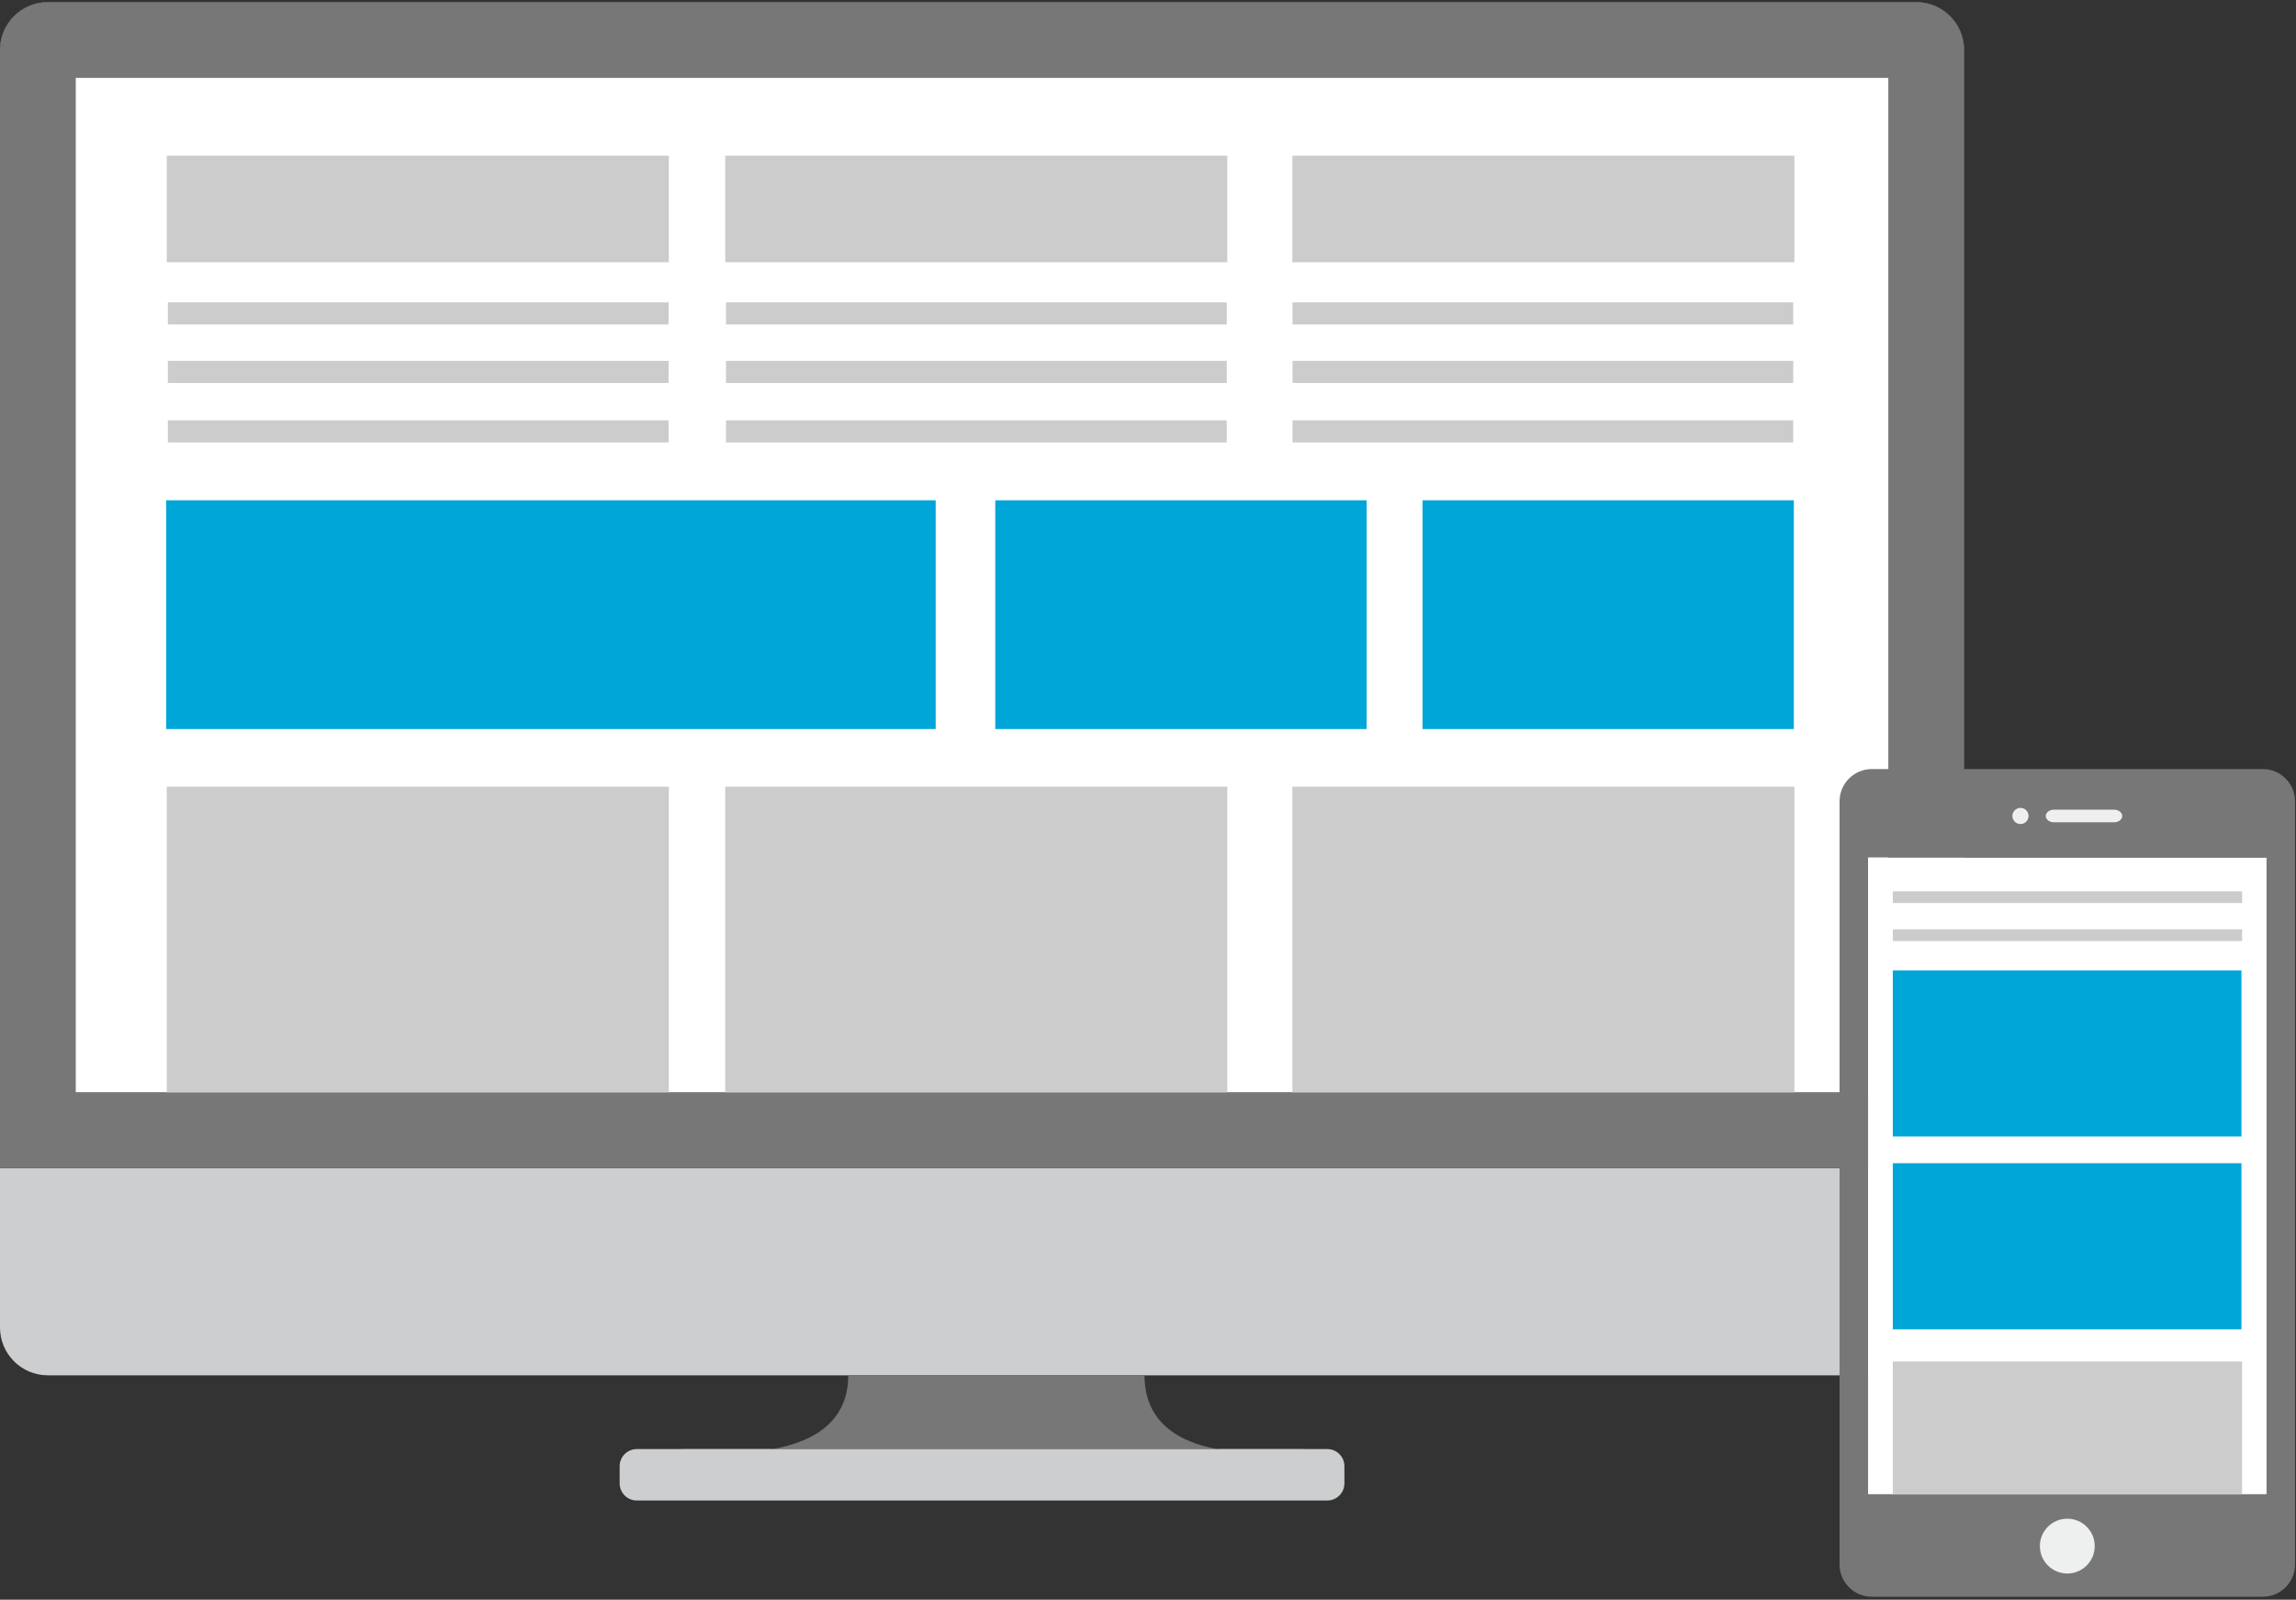 <?xml version="1.0" encoding="utf-8"?>
<!-- Generator: Adobe Illustrator 16.0.0, SVG Export Plug-In . SVG Version: 6.00 Build 0)  -->
<!DOCTYPE svg PUBLIC "-//W3C//DTD SVG 1.1 Tiny//EN" "http://www.w3.org/Graphics/SVG/1.1/DTD/svg11-tiny.dtd">
<svg version="1.1" baseProfile="tiny" id="Laag_1" xmlns="http://www.w3.org/2000/svg" xmlns:xlink="http://www.w3.org/1999/xlink"
	 x="0px" y="0px" width="600px" height="418px" viewBox="0 0 600 418" xml:space="preserve">
<rect x="0" y="0" width="600" height="418" fill="#333333" stroke="none"/>
<g>
	<path fill="#CCCECF" d="M513.258,346.871c0,6.904-5.592,12.498-12.498,12.498H12.5c-6.903,0-12.5-5.594-12.5-12.498V13.066
		C0,6.163,5.597,0.561,12.5,0.561h488.26c6.906,0,12.498,5.602,12.498,12.505V346.871z"/>
	<path fill="#231F20" d="M513.258,305.195V13.069c0-6.906-5.592-12.508-12.498-12.508H12.5C5.597,0.561,0,6.163,0,13.069v292.126
		H513.258z"/>
	<path fill="#777777" d="M178.076,378.645c0,0,43.597,7.291,43.597-19.275h77.417c0,26.566,41.834,19.275,41.834,19.275H178.076z"/>
	<path fill="#CCCECF" d="M351.328,387.596c0,2.479-2.002,4.486-4.477,4.486H166.409c-2.472,0-4.479-2.008-4.479-4.486v-4.471
		c0-2.48,2.008-4.479,4.479-4.479h180.442c2.475,0,4.477,1.998,4.477,4.479V387.596z"/>
	<path fill="#777777" d="M513.258,305.195V13.069c0-6.906-5.592-12.508-12.498-12.508H12.5C5.597,0.561,0,6.163,0,13.069v292.126
		H513.258z"/>
</g>
<rect x="19.803" y="20.354" fill="#FFFFFF" width="473.662" height="265.036"/>
<rect x="488.166" y="224.047" fill="#FFFFFF" width="110.028" height="166.41"/>
<g>
	<path fill="#777777" d="M592.304,390.457H488.166V224.051h104.138V390.457z M591.333,200.956h-102.2
		c-4.621,0-8.409,3.788-8.409,8.409v199.459c0,4.626,3.788,8.401,8.409,8.401h102.2c4.628,0,8.413-3.775,8.413-8.401V209.365
		C599.746,204.744,595.961,200.956,591.333,200.956"/>
	<path fill="#EEEFEF" d="M530.11,213.212c0,1.164-0.943,2.117-2.113,2.117c-1.164,0-2.114-0.953-2.114-2.117s0.95-2.11,2.114-2.11
		C529.167,211.102,530.11,212.048,530.11,213.212"/>
	<path fill="#EEEFEF" d="M554.589,213.218c0,0.913-0.958,1.651-2.129,1.651h-15.723c-1.17,0-2.122-0.738-2.122-1.651
		c0-0.906,0.952-1.65,2.122-1.65h15.723C553.631,211.567,554.589,212.312,554.589,213.218"/>
	<path fill="#EEEFEF" d="M547.401,404c0,3.952-3.21,7.162-7.167,7.162c-3.96,0-7.166-3.21-7.166-7.162s3.206-7.164,7.166-7.164
		C544.191,396.836,547.401,400.048,547.401,404"/>
</g>
<rect x="494.635" y="303.952" fill="#00A6D8" width="91.108" height="43.408"/>
<rect x="494.635" y="253.565" fill="#00A6D8" width="91.108" height="43.408"/>
<rect x="494.635" y="232.898" fill="#CCCCCC" width="91.278" height="3.066"/>
<rect x="494.635" y="242.83" fill="#CCCCCC" width="91.278" height="3.066"/>
<rect x="494.635" y="355.758" fill="#CCCCCC" width="91.278" height="34.756"/>
<rect x="43.421" y="130.722" fill="#00A6D8" width="201.097" height="59.78"/>
<rect x="260.09" y="130.722" fill="#00A6D8" width="97.041" height="59.78"/>
<rect x="371.739" y="130.722" fill="#00A6D8" width="97.04" height="59.78"/>
<rect x="43.578" y="205.561" fill="#CCCCCC" width="131.203" height="79.888"/>
<rect x="189.519" y="205.561" fill="#CCCCCC" width="131.203" height="79.888"/>
<rect x="337.724" y="205.561" fill="#CCCCCC" width="131.203" height="79.888"/>
<rect x="43.578" y="40.687" fill="#CCCCCC" width="131.203" height="27.836"/>
<rect x="189.519" y="40.687" fill="#CCCCCC" width="131.203" height="27.836"/>
<rect x="337.724" y="40.687" fill="#CCCCCC" width="131.203" height="27.836"/>
<rect x="43.867" y="79.012" fill="#CCCCCC" width="130.853" height="5.777"/>
<rect x="43.867" y="94.287" fill="#CCCCCC" width="130.853" height="5.777"/>
<rect x="43.867" y="109.832" fill="#CCCCCC" width="130.853" height="5.777"/>
<rect x="189.729" y="79.012" fill="#CCCCCC" width="130.853" height="5.777"/>
<rect x="189.729" y="94.287" fill="#CCCCCC" width="130.853" height="5.777"/>
<rect x="189.729" y="109.832" fill="#CCCCCC" width="130.853" height="5.777"/>
<rect x="337.769" y="79.012" fill="#CCCCCC" width="130.853" height="5.777"/>
<rect x="337.769" y="94.287" fill="#CCCCCC" width="130.853" height="5.777"/>
<rect x="337.769" y="109.832" fill="#CCCCCC" width="130.853" height="5.777"/>
</svg>
